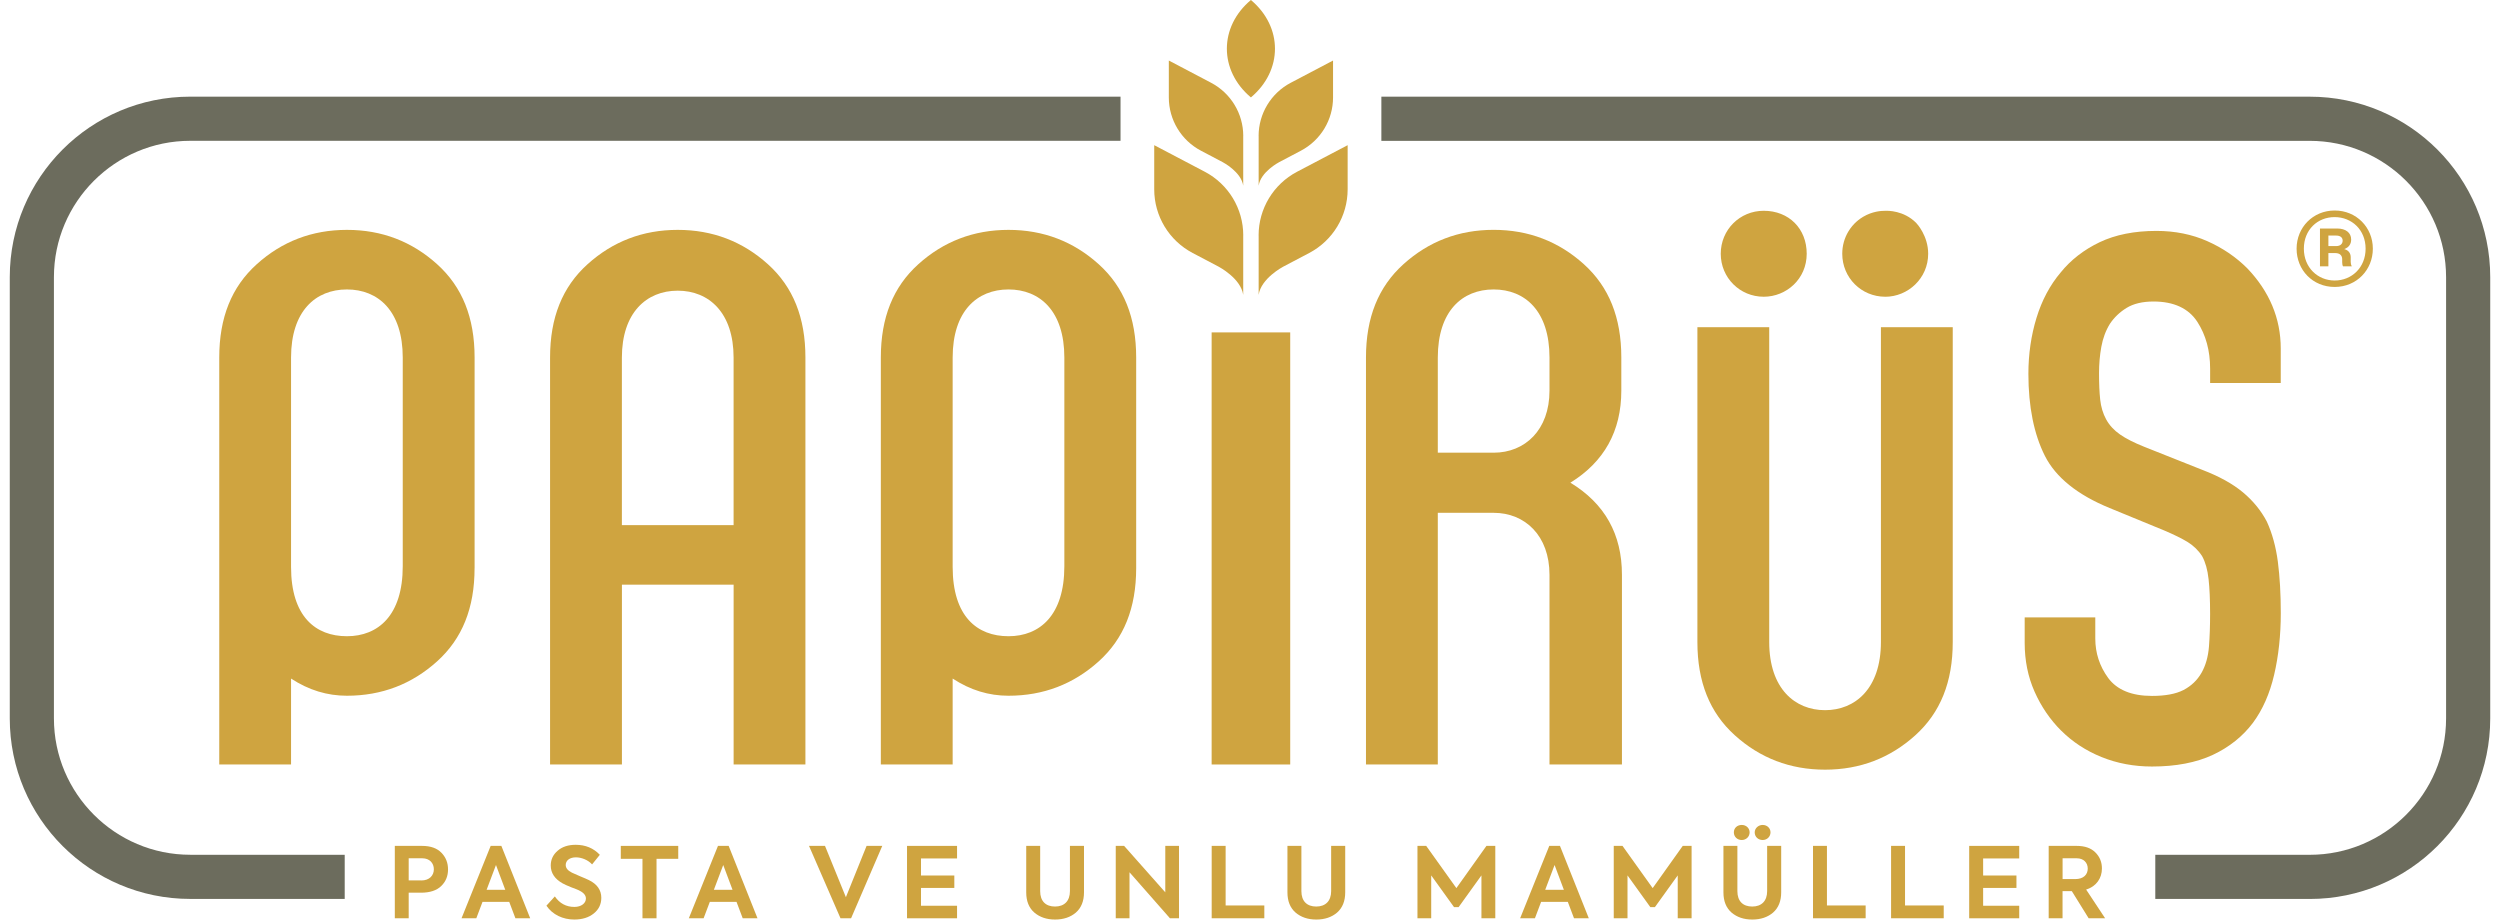 <svg width="174" height="64" viewBox="0 0 174 64" fill="none" xmlns="http://www.w3.org/2000/svg">
<path d="M3.753 50.003V19.289C3.753 14.058 8.011 9.8 13.242 9.8H77.989V6.727H13.242C6.304 6.727 0.68 12.351 0.68 19.289V50.003C0.68 56.941 6.304 62.565 13.242 62.565H23.992V59.492H13.242C8.011 59.492 3.753 55.234 3.753 50.003Z" fill="#6C6C5D"/>
<path d="M160.758 6.729H96.143V9.803H160.758C165.989 9.803 170.247 14.06 170.247 19.291V50.005C170.247 55.237 165.989 59.494 160.758 59.494H150.008V62.568H160.758C167.696 62.568 173.32 56.943 173.32 50.005V19.291C173.32 12.354 167.696 6.729 160.758 6.729Z" fill="#6C6C5D"/>
<path d="M143.466 50.858C144.242 51.633 145.183 52.251 146.262 52.688C147.344 53.129 148.528 53.35 149.779 53.35C151.441 53.35 152.865 53.076 154.015 52.538C155.16 52 156.099 51.248 156.804 50.309C157.479 49.399 157.975 48.275 158.278 46.974C158.587 45.661 158.743 44.213 158.743 42.675C158.743 41.342 158.674 40.134 158.537 39.084C158.4 38.05 158.144 37.116 157.772 36.304C157.373 35.541 156.812 34.853 156.107 34.265C155.398 33.674 154.453 33.151 153.3 32.711L149.238 31.096C148.531 30.814 147.966 30.527 147.558 30.242C147.135 29.949 146.808 29.593 146.587 29.187C146.368 28.786 146.228 28.321 146.173 27.812C146.12 27.322 146.093 26.702 146.093 25.971C146.093 25.338 146.146 24.721 146.252 24.14C146.36 23.544 146.56 23.006 146.851 22.536C147.146 22.093 147.534 21.724 148.009 21.431C148.489 21.136 149.119 20.985 149.882 20.985C151.301 20.985 152.327 21.463 152.936 22.402C153.527 23.314 153.825 24.409 153.825 25.657V26.657H158.74V24.251C158.74 22.164 157.954 20.283 156.4 18.664C155.624 17.891 154.691 17.255 153.625 16.783C152.562 16.311 151.372 16.071 150.087 16.071C148.563 16.071 147.236 16.334 146.138 16.857C145.044 17.379 144.128 18.089 143.424 18.962C142.677 19.843 142.113 20.906 141.741 22.122C141.366 23.343 141.176 24.657 141.176 26.018C141.176 28.3 141.564 30.223 142.326 31.732C143.081 33.225 144.598 34.447 146.832 35.359L150.631 36.921C151.296 37.203 151.839 37.47 152.245 37.715C152.667 37.974 153.013 38.309 153.271 38.715C153.498 39.129 153.646 39.659 153.717 40.308C153.788 40.939 153.823 41.754 153.823 42.725C153.823 43.558 153.796 44.323 153.744 45.004C153.688 45.706 153.514 46.32 153.224 46.829C152.928 47.346 152.506 47.747 151.974 48.024C151.443 48.299 150.705 48.436 149.776 48.436C148.362 48.436 147.339 48.014 146.729 47.186C146.133 46.373 145.832 45.45 145.832 44.442V42.973H140.918V44.753C140.918 45.969 141.147 47.106 141.604 48.135C142.06 49.167 142.685 50.085 143.463 50.86L143.466 50.858Z" fill="#CFA440"/>
<path d="M33.03 39.538C33.03 42.316 32.175 44.45 30.423 46.03C28.672 47.61 26.58 48.423 24.145 48.423C22.779 48.423 21.496 48.038 20.257 47.228V53.208H15.26V24.884C15.26 22.109 16.115 19.972 17.867 18.392C19.618 16.812 21.71 15.999 24.148 15.999C26.585 15.999 28.677 16.812 30.426 18.392C32.178 19.972 33.032 22.109 33.032 24.884V39.538H33.03ZM20.257 39.454C20.257 42.915 21.966 44.281 24.145 44.281C26.324 44.281 28.031 42.828 28.031 39.411V24.887C28.031 21.639 26.321 20.146 24.145 20.146C21.969 20.146 20.257 21.642 20.257 24.887V39.454Z" fill="#CFA440"/>
<path d="M38.285 53.208V24.884C38.285 22.109 39.139 19.972 40.891 18.392C42.642 16.812 44.734 15.999 47.169 15.999C49.604 15.999 51.699 16.812 53.45 18.392C55.202 19.972 56.057 22.109 56.057 24.884V53.208H51.06V40.691H43.286V53.208H38.287H38.285ZM51.058 36.549V24.887C51.058 21.769 49.348 20.231 47.169 20.231C44.99 20.231 43.283 21.769 43.283 24.887V36.549H51.058Z" fill="#CFA440"/>
<path d="M79.078 39.538C79.078 42.316 78.224 44.45 76.472 46.03C74.72 47.61 72.629 48.423 70.191 48.423C68.825 48.423 67.543 48.038 66.305 47.228V53.208H61.306V24.884C61.306 22.109 62.161 19.972 63.913 18.392C65.664 16.812 67.756 15.999 70.191 15.999C72.626 15.999 74.72 16.812 76.472 18.392C78.224 19.972 79.078 22.109 79.078 24.884V39.538ZM66.305 39.454C66.305 42.915 68.015 44.281 70.191 44.281C72.367 44.281 74.079 42.828 74.079 39.411V24.887C74.079 21.639 72.37 20.146 70.191 20.146C68.012 20.146 66.305 21.642 66.305 24.887V39.454Z" fill="#CFA440"/>
<path d="M89.799 53.208H84.33V23.135H89.799V53.208Z" fill="#CFA440"/>
<path d="M112.887 53.208H107.845V40.008C107.845 37.275 106.136 35.692 103.957 35.692H100.071V53.205H95.072V24.881C95.072 22.106 95.927 19.97 97.679 18.389C99.43 16.809 101.522 15.997 103.957 15.997C106.392 15.997 108.487 16.809 110.238 18.389C111.99 19.97 112.844 22.106 112.844 24.881V27.187C112.844 30.007 111.649 32.144 109.299 33.595C111.692 35.048 112.887 37.182 112.887 40.002V53.203V53.208ZM100.071 31.508H103.957C106.136 31.508 107.845 29.928 107.845 27.192V24.887C107.845 21.639 106.136 20.146 103.957 20.146C101.778 20.146 100.071 21.642 100.071 24.887V31.508Z" fill="#CFA440"/>
<path d="M135.911 22.771V44.685C135.911 47.463 135.056 49.597 133.305 51.177C131.553 52.757 129.461 53.569 127.024 53.569C124.586 53.569 122.494 52.757 120.745 51.177C118.994 49.597 118.139 47.46 118.139 44.685V22.771H123.138V44.685C123.138 47.932 124.932 49.428 127.024 49.428C129.115 49.428 130.912 47.932 130.912 44.685V22.771H135.908H135.911ZM122.755 20.653C121.091 20.653 119.764 19.328 119.764 17.661C119.764 15.994 121.088 14.67 122.755 14.67C124.507 14.67 125.747 15.91 125.747 17.661C125.747 19.413 124.338 20.653 122.755 20.653ZM131.213 20.653C129.548 20.653 128.221 19.328 128.221 17.661C128.221 17.097 128.374 16.569 128.641 16.121C128.989 15.535 129.448 15.224 129.669 15.092C130.316 14.707 130.936 14.67 131.21 14.672C131.395 14.665 132.495 14.643 133.363 15.511C133.436 15.585 134.201 16.427 134.201 17.664C134.201 19.373 132.793 20.655 131.21 20.655L131.213 20.653Z" fill="#CFA440"/>
<path d="M86.528 16.387V20.523C86.362 19.371 84.837 18.574 84.824 18.564L83.009 17.608C81.363 16.743 80.334 15.037 80.334 13.179V10.104L83.856 11.955C85.502 12.821 86.531 14.527 86.531 16.384L86.528 16.387Z" fill="#CFA440"/>
<path d="M86.528 9.468V12.926C86.391 11.963 85.117 11.296 85.103 11.288L83.587 10.489C82.212 9.766 81.35 8.339 81.35 6.785V4.213L84.293 5.761C85.668 6.484 86.531 7.911 86.531 9.465L86.528 9.468Z" fill="#CFA440"/>
<path d="M87.602 16.387V20.523C87.768 19.371 89.293 18.574 89.306 18.564L91.121 17.608C92.767 16.743 93.796 15.037 93.796 13.179V10.104L90.274 11.955C88.628 12.821 87.599 14.527 87.599 16.384L87.602 16.387Z" fill="#CFA440"/>
<path d="M87.602 9.468V12.926C87.739 11.963 89.013 11.296 89.026 11.288L90.543 10.489C91.917 9.766 92.78 8.339 92.78 6.785V4.213L89.836 5.761C88.462 6.484 87.599 7.911 87.599 9.465L87.602 9.468Z" fill="#CFA440"/>
<path d="M88.738 3.39C88.738 4.617 88.179 5.843 87.063 6.78C84.832 4.907 84.832 1.87 87.063 9.15527e-05C88.179 0.937 88.738 2.163 88.738 3.39Z" fill="#CFA440"/>
<path d="M29.373 58.874C29.977 58.874 30.423 59.038 30.729 59.357C31.035 59.676 31.183 60.059 31.183 60.515C31.183 60.972 31.027 61.362 30.708 61.668C30.397 61.974 29.927 62.132 29.297 62.132H28.445V63.913H27.479V58.874H29.373ZM29.323 61.28C29.89 61.28 30.196 60.932 30.196 60.502C30.196 60.072 29.898 59.737 29.394 59.737H28.445V61.278H29.323V61.28Z" fill="#CFA440"/>
<path d="M35.873 63.913L35.441 62.768H33.584L33.151 63.913H32.122L34.151 58.874H34.895L36.902 63.913H35.873ZM34.52 60.204L33.868 61.929H35.166L34.52 60.204Z" fill="#CFA440"/>
<path d="M38.034 63.032L38.617 62.391C38.949 62.874 39.403 63.122 39.978 63.122C40.453 63.122 40.78 62.868 40.78 62.536C40.78 62.312 40.616 62.122 40.289 61.964C40.218 61.929 40.049 61.861 39.772 61.76C39.495 61.65 39.289 61.555 39.155 61.481C38.609 61.175 38.332 60.758 38.332 60.241C38.332 59.824 38.495 59.484 38.812 59.212C39.131 58.932 39.551 58.798 40.068 58.798C40.748 58.798 41.307 59.03 41.748 59.494L41.21 60.162C40.92 59.843 40.458 59.671 40.084 59.671C39.659 59.671 39.374 59.882 39.374 60.204C39.374 60.415 39.516 60.592 39.806 60.737L40.361 60.982C40.651 61.098 40.856 61.193 40.986 61.254C41.561 61.533 41.851 61.95 41.851 62.489C41.851 62.932 41.674 63.301 41.326 63.578C40.978 63.858 40.524 64 39.97 64C39.176 64 38.453 63.66 38.034 63.04V63.032Z" fill="#CFA440"/>
<path d="M44.718 59.774H43.207V58.874H47.206V59.774H45.694V63.913H44.716V59.774H44.718Z" fill="#CFA440"/>
<path d="M51.693 63.913L51.261 62.768H49.404L48.971 63.913H47.942L49.971 58.874H50.715L52.722 63.913H51.693ZM50.337 60.204L49.686 61.929H50.984L50.337 60.204Z" fill="#CFA440"/>
<path d="M60.314 58.874H61.406L59.235 63.913H58.499L56.307 58.874H57.42L58.874 62.446L60.314 58.874Z" fill="#CFA440"/>
<path d="M63.129 63.913V58.874H66.611V59.748H64.102V60.935H66.421V61.8H64.102V63.04H66.611V63.913H63.129Z" fill="#CFA440"/>
<path d="M71.993 63.517C71.615 63.19 71.425 62.721 71.425 62.106V58.874H72.396V62.024C72.396 62.726 72.787 63.095 73.43 63.095C74.074 63.095 74.467 62.713 74.467 62.024V58.874H75.446V62.106C75.446 62.721 75.253 63.19 74.879 63.517C74.504 63.836 74.021 64 73.433 64C72.845 64 72.37 63.836 71.993 63.517Z" fill="#CFA440"/>
<path d="M81.102 58.874H82.059V63.913H81.429L78.614 60.71V63.913H77.656V58.874H78.239L81.104 62.106V58.874H81.102Z" fill="#CFA440"/>
<path d="M84.333 63.913V58.874H85.304V63.019H87.997V63.91H84.33L84.333 63.913Z" fill="#CFA440"/>
<path d="M90.174 63.517C89.796 63.19 89.606 62.721 89.606 62.106V58.874H90.577V62.024C90.577 62.726 90.968 63.095 91.611 63.095C92.255 63.095 92.648 62.713 92.648 62.024V58.874H93.627V62.106C93.627 62.721 93.434 63.19 93.059 63.517C92.685 63.836 92.202 64 91.614 64C91.026 64 90.551 63.836 90.174 63.517Z" fill="#CFA440"/>
<path d="M98.655 63.913V58.874H99.264L101.364 61.813L103.456 58.874H104.073V63.913H103.108V60.927L101.52 63.135H101.2L99.612 60.927V63.913H98.655Z" fill="#CFA440"/>
<path d="M109.552 63.913L109.119 62.768H107.262L106.83 63.913H105.801L107.83 58.874H108.573L110.581 63.913H109.552ZM108.199 60.204L107.547 61.929H108.845L108.199 60.204Z" fill="#CFA440"/>
<path d="M112.317 63.913V58.874H112.926L115.026 61.813L117.118 58.874H117.735V63.913H116.77V60.927L115.182 63.135H114.862L113.274 60.927V63.913H112.317Z" fill="#CFA440"/>
<path d="M120.518 63.517C120.141 63.19 119.951 62.721 119.951 62.106V58.874H120.922V62.024C120.922 62.726 121.312 63.095 121.956 63.095C122.6 63.095 122.993 62.713 122.993 62.024V58.874H123.971V62.106C123.971 62.721 123.779 63.19 123.404 63.517C123.03 63.836 122.547 64 121.959 64C121.37 64 120.895 63.836 120.518 63.517ZM121.228 57.416C121.534 57.416 121.774 57.64 121.774 57.933C121.774 58.225 121.539 58.465 121.228 58.465C120.917 58.465 120.676 58.241 120.676 57.933C120.676 57.624 120.917 57.416 121.228 57.416ZM122.681 57.416C122.993 57.416 123.227 57.64 123.227 57.933C123.227 58.225 122.993 58.465 122.681 58.465C122.37 58.465 122.127 58.241 122.127 57.933C122.127 57.653 122.375 57.416 122.681 57.416Z" fill="#CFA440"/>
<path d="M126.185 63.913V58.874H127.155V63.019H129.849V63.91H126.182L126.185 63.913Z" fill="#CFA440"/>
<path d="M131.619 63.913V58.874H132.59V63.019H135.283V63.91H131.616L131.619 63.913Z" fill="#CFA440"/>
<path d="M137.056 63.913V58.874H140.538V59.748H138.026V60.935H140.345V61.8H138.026V63.04H140.538V63.913H137.056Z" fill="#CFA440"/>
<path d="M145.371 63.913L144.199 62.024H143.553V63.913H142.588V58.874H144.537C145.104 58.874 145.537 59.025 145.84 59.331C146.146 59.637 146.294 60.006 146.294 60.449C146.294 61.103 145.925 61.689 145.194 61.913L146.515 63.91H145.365L145.371 63.913ZM143.556 59.74V61.185H144.434C145.022 61.185 145.307 60.863 145.307 60.455C145.307 60.046 145.022 59.737 144.542 59.737H143.556V59.74Z" fill="#CFA440"/>
<path d="M159.843 17.308C159.843 15.831 160.979 14.651 162.494 14.651C164.008 14.651 165.15 15.831 165.15 17.308C165.15 18.785 164.018 19.972 162.494 19.972C160.969 19.972 159.843 18.798 159.843 17.308ZM164.646 17.308C164.646 15.986 163.673 15.11 162.488 15.11C161.304 15.11 160.349 15.986 160.349 17.308C160.349 18.629 161.322 19.524 162.494 19.524C163.665 19.524 164.646 18.635 164.646 17.308ZM161.47 15.904H162.663C163.269 15.904 163.641 16.2 163.641 16.672C163.641 16.981 163.486 17.221 163.158 17.337C163.488 17.421 163.61 17.659 163.61 17.909V18.231C163.61 18.347 163.636 18.455 163.681 18.535H163.074C163.034 18.476 163.016 18.355 163.016 18.244V18.038C163.016 17.801 162.874 17.614 162.533 17.614H162.056V18.535H161.47V15.907V15.904ZM162.591 17.128C162.921 17.128 163.048 16.941 163.048 16.749C163.048 16.516 162.868 16.395 162.591 16.395H162.056V17.128H162.591Z" fill="#CFA440"/>
</svg>
